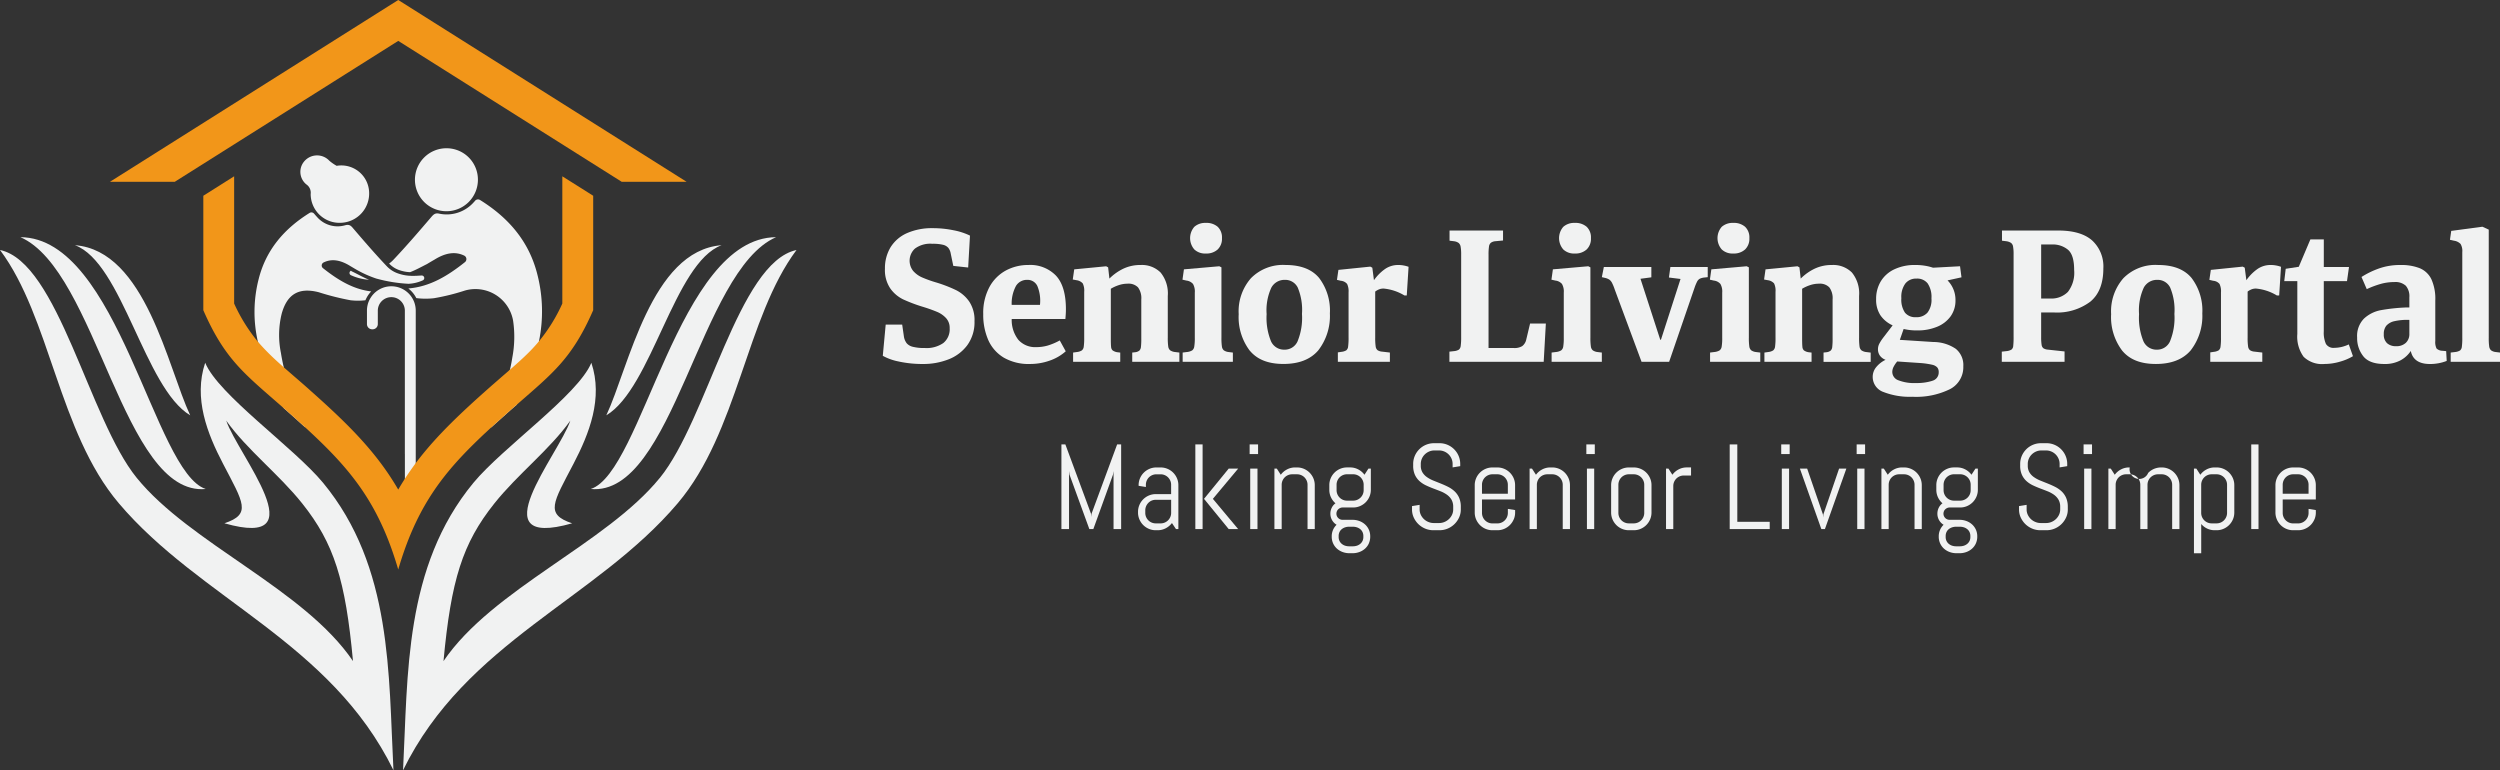 <svg id="Logo" xmlns="http://www.w3.org/2000/svg" width="464" height="142.958" viewBox="0 0 464 142.958">
  <rect x="0" y="0" width="464" height="142.958" fill="#333333" stroke="none"/>
  <g id="Group_9387" data-name="Group 9387">
    <g id="Group_9384" data-name="Group 9384" transform="translate(163.846 41.371)">
      <g id="Group_9382" data-name="Group 9382">
        <path id="Path_27427" data-name="Path 27427" d="M616.852,183.407a10.157,10.157,0,0,1-3.062-1.076l.539-5.787h3.062l.336,2.322a2.725,2.725,0,0,0,.521,1.161,2.212,2.212,0,0,0,1.145.638,8.616,8.616,0,0,0,2.2.219,5.452,5.452,0,0,0,3.433-.926,3.277,3.277,0,0,0,1.177-2.741,2.675,2.675,0,0,0-.657-1.869,4.731,4.731,0,0,0-1.615-1.145,27.453,27.453,0,0,0-2.675-.958,28.581,28.581,0,0,1-3.668-1.38,6.285,6.285,0,0,1-2.405-2.037,6.068,6.068,0,0,1-.993-3.652,7.48,7.48,0,0,1,1.06-4.02,6.828,6.828,0,0,1,3.062-2.608,11.45,11.45,0,0,1,4.762-.908,18.966,18.966,0,0,1,3.836.387,12.153,12.153,0,0,1,3.062.993l-.336,5.923-2.76-.3-.47-2.256a2.425,2.425,0,0,0-.454-1.094,1.908,1.908,0,0,0-.993-.571,8.034,8.034,0,0,0-1.986-.184,4.739,4.739,0,0,0-3.214.892,3.046,3.046,0,0,0-.336,4.14,4.766,4.766,0,0,0,1.666,1.212,22.8,22.8,0,0,0,2.691.958,25.716,25.716,0,0,1,3.633,1.412,6.566,6.566,0,0,1,2.405,2.087,6.152,6.152,0,0,1,.993,3.668,7.223,7.223,0,0,1-1.329,4.442,7.879,7.879,0,0,1-3.5,2.643,12.767,12.767,0,0,1-4.728.857,20.848,20.848,0,0,1-4.407-.438Z" transform="translate(-613.79 -157.663)" fill="#f1f2f2"/>
        <path id="Path_27428" data-name="Path 27428" d="M687.415,201.418a7.21,7.21,0,0,1-2.859-3.265,11.655,11.655,0,0,1-.926-4.794,10.122,10.122,0,0,1,1.161-5.048,7.594,7.594,0,0,1,3.062-3.062,8.731,8.731,0,0,1,4.156-1.009,6.633,6.633,0,0,1,5.131,1.986q1.834,1.986,1.834,6.225,0,.773-.1,1.818h-9.96a5.962,5.962,0,0,0,1.244,3.871,4.191,4.191,0,0,0,3.331,1.345,7.68,7.68,0,0,0,2.087-.286,11.3,11.3,0,0,0,2.256-.958l1.11,2.018a8.8,8.8,0,0,1-3.03,1.748,10.847,10.847,0,0,1-3.566.606,9.258,9.258,0,0,1-4.93-1.193Zm6.241-13.31a2.007,2.007,0,0,0-1.885-1.11,2.366,2.366,0,0,0-2.053,1.11,6.884,6.884,0,0,0-.809,3.534h5.251a7.133,7.133,0,0,0-.5-3.534Z" transform="translate(-664.987 -176.429)" fill="#f1f2f2"/>
        <path id="Path_27429" data-name="Path 27429" d="M745.952,200.5l.707-.1a2.121,2.121,0,0,0,.908-.3,1.063,1.063,0,0,0,.352-.707,11.645,11.645,0,0,0,.083-1.682v-8.481a3.05,3.05,0,0,0-.27-1.564,1.875,1.875,0,0,0-1.145-.59l-.707-.133.27-1.885,5.923-.571.371.2.235,2.087a9.368,9.368,0,0,1,2.573-1.834,7.308,7.308,0,0,1,3.214-.689,4.895,4.895,0,0,1,3.718,1.4A6.139,6.139,0,0,1,763.514,190v7.707a11.327,11.327,0,0,0,.083,1.65,1.14,1.14,0,0,0,.352.723,1.944,1.944,0,0,0,.908.32l.809.1v1.716h-8.75V200.5l.606-.067a1.517,1.517,0,0,0,.723-.3,1.112,1.112,0,0,0,.286-.673,12.29,12.29,0,0,0,.067-1.548v-7.269a3.361,3.361,0,0,0-.606-2.237,2.429,2.429,0,0,0-1.919-.689,5.18,5.18,0,0,0-1.7.286,7.28,7.28,0,0,0-1.431.657v9.22c0,.739.016,1.263.051,1.564a.98.98,0,0,0,.286.657,2.014,2.014,0,0,0,.841.336l.571.067v1.716h-8.75v-1.716Z" transform="translate(-710.62 -176.437)" fill="#f1f2f2"/>
        <path id="Path_27430" data-name="Path 27430" d="M822.2,179.042l.809-.1a2.339,2.339,0,0,0,.958-.3,1.083,1.083,0,0,0,.387-.707,9.733,9.733,0,0,0,.1-1.682v-8.345a2.8,2.8,0,0,0-.336-1.6,1.89,1.89,0,0,0-1.212-.622l-.739-.168.27-1.919,6.561-.571.4.2v13.024a10.867,10.867,0,0,0,.085,1.65,1.14,1.14,0,0,0,.352.723,1.891,1.891,0,0,0,.876.32l.809.1v1.716H822.2v-1.716Zm2.17-19.132a3.2,3.2,0,0,1,0-4.207,3.036,3.036,0,0,1,2.136-.723,3.145,3.145,0,0,1,2.2.723,2.712,2.712,0,0,1,.79,2.1,2.744,2.744,0,0,1-.79,2.1,3.063,3.063,0,0,1-2.2.758A2.886,2.886,0,0,1,824.372,159.91Z" transform="translate(-766.545 -154.98)" fill="#f1f2f2"/>
        <path id="Path_27431" data-name="Path 27431" d="M863.293,200.139a10.3,10.3,0,0,1-2.053-6.78,9.323,9.323,0,0,1,2.272-6.663,8.344,8.344,0,0,1,6.444-2.456c2.781,0,4.874.8,6.209,2.405a9.978,9.978,0,0,1,2,6.577A10.414,10.414,0,0,1,876,200.1q-2.17,2.507-6.444,2.507c-2.848,0-4.89-.825-6.26-2.475Zm8.868-1.716a11.467,11.467,0,0,0,.825-5.1,10.7,10.7,0,0,0-.79-4.9A2.582,2.582,0,0,0,869.79,187a2.763,2.763,0,0,0-2.49,1.447,10.044,10.044,0,0,0-.876,4.914,11.489,11.489,0,0,0,.825,5.064,2.652,2.652,0,0,0,2.472,1.532A2.608,2.608,0,0,0,872.161,198.423Z" transform="translate(-795.185 -176.429)" fill="#f1f2f2"/>
        <path id="Path_27432" data-name="Path 27432" d="M929.731,200.467l.673-.1a2.158,2.158,0,0,0,.892-.286,1.025,1.025,0,0,0,.336-.689,11.643,11.643,0,0,0,.083-1.682V189.33a3.16,3.16,0,0,0-.27-1.564,1.719,1.719,0,0,0-1.177-.59l-.707-.168.27-1.85,5.923-.606.371.2.3,2.322a8.535,8.535,0,0,1,2.069-2.087,4.253,4.253,0,0,1,2.44-.739,5.679,5.679,0,0,1,1.919.336l-.336,5.317h-.438a9.032,9.032,0,0,0-3.871-1.279,2.24,2.24,0,0,0-.79.133,3.193,3.193,0,0,0-.723.4l-.035.035v8.513a10.866,10.866,0,0,0,.085,1.65,1.069,1.069,0,0,0,.352.707,1.775,1.775,0,0,0,.841.27l1.447.168v1.716h-9.658v-1.748Z" transform="translate(-845.268 -176.437)" fill="#f1f2f2"/>
        <path id="Path_27433" data-name="Path 27433" d="M1007.72,182.759l.908-.1a2.015,2.015,0,0,0,.876-.286,1.05,1.05,0,0,0,.32-.673,11.527,11.527,0,0,0,.085-1.7V164.757a7.829,7.829,0,0,0-.1-1.482,1.145,1.145,0,0,0-.371-.689,1.878,1.878,0,0,0-.876-.32l-.809-.1V160.28h9.928v1.85l-1.412.133a1.657,1.657,0,0,0-.841.286,1.11,1.11,0,0,0-.352.707,9.937,9.937,0,0,0-.085,1.532v17.3h4.711a2.75,2.75,0,0,0,1.532-.352,2.065,2.065,0,0,0,.758-1.228l.707-2.96h2.929l-.4,7.1h-17.5v-1.885Z" transform="translate(-902.564 -158.865)" fill="#f1f2f2"/>
        <path id="Path_27434" data-name="Path 27434" d="M1078.732,179.042l.809-.1a2.338,2.338,0,0,0,.958-.3,1.082,1.082,0,0,0,.387-.707,9.728,9.728,0,0,0,.1-1.682v-8.345a2.8,2.8,0,0,0-.336-1.6,1.89,1.89,0,0,0-1.212-.622l-.74-.168.27-1.919,6.561-.571.4.2v13.024a10.887,10.887,0,0,0,.085,1.65,1.141,1.141,0,0,0,.353.723,1.89,1.89,0,0,0,.875.32l.809.1v1.716h-9.322v-1.716Zm2.17-19.132a3.195,3.195,0,0,1,0-4.207,3.035,3.035,0,0,1,2.136-.723,3.145,3.145,0,0,1,2.2.723,2.712,2.712,0,0,1,.79,2.1,2.743,2.743,0,0,1-.79,2.1,3.063,3.063,0,0,1-2.2.758A2.886,2.886,0,0,1,1080.9,159.91Z" transform="translate(-954.596 -154.98)" fill="#f1f2f2"/>
        <path id="Path_27435" data-name="Path 27435" d="M1115.6,188.54a1.705,1.705,0,0,0-.488-.571,2.583,2.583,0,0,0-.809-.32l-.571-.133.371-1.885h8.817v1.917l-2.018.27,3.668,11.308h.133l3.633-11.273-2.154-.27.27-1.951h6.932v1.885l-.606.067a2.527,2.527,0,0,0-.857.219,1.273,1.273,0,0,0-.488.5,8.725,8.725,0,0,0-.5,1.193l-4.711,13.729H1121.1l-4.981-13.427a8.748,8.748,0,0,0-.521-1.263Z" transform="translate(-980.275 -177.448)" fill="#f1f2f2"/>
        <path id="Path_27436" data-name="Path 27436" d="M1188.9,179.042l.809-.1a2.34,2.34,0,0,0,.958-.3,1.084,1.084,0,0,0,.387-.707,9.728,9.728,0,0,0,.1-1.682v-8.345a2.8,2.8,0,0,0-.336-1.6,1.89,1.89,0,0,0-1.212-.622l-.739-.168.27-1.919,6.561-.571.4.2v13.024a10.867,10.867,0,0,0,.085,1.65,1.14,1.14,0,0,0,.352.723,1.893,1.893,0,0,0,.876.32l.809.1v1.716H1188.9v-1.716Zm2.17-19.132a3.195,3.195,0,0,1,0-4.207,3.035,3.035,0,0,1,2.135-.723,3.145,3.145,0,0,1,2.2.723,2.712,2.712,0,0,1,.79,2.1,2.743,2.743,0,0,1-.79,2.1,3.063,3.063,0,0,1-2.2.758A2.886,2.886,0,0,1,1191.072,159.91Z" transform="translate(-1035.357 -154.98)" fill="#f1f2f2"/>
        <path id="Path_27437" data-name="Path 27437" d="M1226.612,200.5l.707-.1a2.121,2.121,0,0,0,.908-.3,1.063,1.063,0,0,0,.352-.707,11.654,11.654,0,0,0,.083-1.682v-8.481a3.052,3.052,0,0,0-.27-1.564,1.875,1.875,0,0,0-1.145-.59l-.708-.133.27-1.885,5.923-.571.371.2.235,2.087a9.367,9.367,0,0,1,2.573-1.834,7.307,7.307,0,0,1,3.214-.689,4.895,4.895,0,0,1,3.719,1.4,6.139,6.139,0,0,1,1.329,4.356v7.707a11.3,11.3,0,0,0,.083,1.65,1.139,1.139,0,0,0,.352.723,1.945,1.945,0,0,0,.908.32l.809.1v1.716h-8.75V200.5l.606-.067a1.517,1.517,0,0,0,.723-.3,1.112,1.112,0,0,0,.286-.673,12.3,12.3,0,0,0,.067-1.548v-7.269a3.361,3.361,0,0,0-.606-2.237,2.429,2.429,0,0,0-1.919-.689,5.18,5.18,0,0,0-1.7.286,7.282,7.282,0,0,0-1.431.657v9.22c0,.739.016,1.263.051,1.564a.978.978,0,0,0,.286.657,2.013,2.013,0,0,0,.841.336l.571.067v1.716h-8.75v-1.716Z" transform="translate(-1062.972 -176.437)" fill="#f1f2f2"/>
        <path id="Path_27438" data-name="Path 27438" d="M1304.046,207.811a2.968,2.968,0,0,1-1.986-2.843,2.818,2.818,0,0,1,.606-1.716,5.056,5.056,0,0,1,1.783-1.412,2.255,2.255,0,0,1-1.076-.809,2.018,2.018,0,0,1-.336-1.145,2.223,2.223,0,0,1,.235-1.009,8.014,8.014,0,0,1,.739-1.145l.1-.133,1.65-2.154a5.455,5.455,0,0,1-2.256-1.85,5.234,5.234,0,0,1-.809-3.027,6.257,6.257,0,0,1,.857-3.281,5.8,5.8,0,0,1,2.506-2.237,8.773,8.773,0,0,1,3.9-.809,10.652,10.652,0,0,1,1.885.152,9.36,9.36,0,0,1,1.412.352l5.013-.27.27,2.053-2.592.571a5.064,5.064,0,0,1,1.076,1.615,5.151,5.151,0,0,1,.4,2.053,5.012,5.012,0,0,1-.908,3.011,5.748,5.748,0,0,1-2.523,1.935,9.365,9.365,0,0,1-3.633.673,10.788,10.788,0,0,1-2.557-.27l-.707,2.018,6.225.4a7.427,7.427,0,0,1,4.156,1.263,3.872,3.872,0,0,1,1.4,3.249,4.584,4.584,0,0,1-2.475,4.239,14.215,14.215,0,0,1-6.983,1.412,13.362,13.362,0,0,1-5.384-.892Zm9.036-2.069a1.587,1.587,0,0,0,1.228-1.615,1.3,1.3,0,0,0-.286-.892,1.864,1.864,0,0,0-.958-.488,15.02,15.02,0,0,0-2.018-.3l-4.442-.3a5.371,5.371,0,0,0-.641.942,2.135,2.135,0,0,0-.27,1.009,1.656,1.656,0,0,0,1.11,1.532,8.078,8.078,0,0,0,3.3.521,9.606,9.606,0,0,0,2.979-.4Zm-.876-12.634a3.891,3.891,0,0,0,.758-2.675,4.488,4.488,0,0,0-.707-2.776,2.46,2.46,0,0,0-2.053-.892,2.545,2.545,0,0,0-2.069.892,4.169,4.169,0,0,0-.758,2.741,4.3,4.3,0,0,0,.673,2.691,2.469,2.469,0,0,0,2.053.841,2.678,2.678,0,0,0,2.1-.825Z" transform="translate(-1118.332 -176.429)" fill="#f1f2f2"/>
        <path id="Path_27439" data-name="Path 27439" d="M1391.813,182.759l.908-.1a2.161,2.161,0,0,0,.892-.286.957.957,0,0,0,.32-.673A14.343,14.343,0,0,0,1394,180V164.687a7.58,7.58,0,0,0-.1-1.447,1.049,1.049,0,0,0-.387-.673,2.172,2.172,0,0,0-.857-.3l-.809-.1V160.28h10.432q4.2,0,6.292,1.834a6.556,6.556,0,0,1,2.088,5.2q0,4.172-2.424,6.174a10.273,10.273,0,0,1-6.73,2h-2.389v4.575a8.737,8.737,0,0,0,.083,1.412.99.99,0,0,0,.336.657,1.8,1.8,0,0,0,.825.254l3.1.336v1.919H1391.81v-1.885Zm12.266-11.089a5.8,5.8,0,0,0,1.161-4.055c0-1.885-.376-3.091-1.126-3.753a4.4,4.4,0,0,0-3.011-.993h-1.986V172.9h1.682A4.3,4.3,0,0,0,1404.079,171.67Z" transform="translate(-1184.124 -158.865)" fill="#f1f2f2"/>
        <path id="Path_27440" data-name="Path 27440" d="M1469.883,200.139a10.3,10.3,0,0,1-2.053-6.78,9.322,9.322,0,0,1,2.272-6.663,8.344,8.344,0,0,1,6.444-2.456c2.782,0,4.874.8,6.209,2.405a9.977,9.977,0,0,1,2,6.577,10.414,10.414,0,0,1-2.17,6.882q-2.17,2.507-6.444,2.507c-2.848,0-4.89-.825-6.26-2.475Zm8.868-1.716a11.468,11.468,0,0,0,.825-5.1,10.694,10.694,0,0,0-.79-4.9A2.582,2.582,0,0,0,1476.38,187a2.763,2.763,0,0,0-2.491,1.447,10.047,10.047,0,0,0-.875,4.914,11.487,11.487,0,0,0,.825,5.064,2.652,2.652,0,0,0,2.472,1.532A2.608,2.608,0,0,0,1478.751,198.423Z" transform="translate(-1239.851 -176.429)" fill="#f1f2f2"/>
        <path id="Path_27441" data-name="Path 27441" d="M1536.311,200.467l.673-.1a2.16,2.16,0,0,0,.892-.286,1.025,1.025,0,0,0,.336-.689,11.654,11.654,0,0,0,.083-1.682V189.33a3.16,3.16,0,0,0-.27-1.564,1.718,1.718,0,0,0-1.177-.59l-.707-.168.27-1.85,5.923-.606.371.2.3,2.322a8.535,8.535,0,0,1,2.069-2.087,4.253,4.253,0,0,1,2.44-.739,5.679,5.679,0,0,1,1.919.336l-.336,5.317h-.438a9.03,9.03,0,0,0-3.871-1.279,2.24,2.24,0,0,0-.79.133,3.191,3.191,0,0,0-.723.4l-.035.035v8.513a10.87,10.87,0,0,0,.085,1.65,1.068,1.068,0,0,0,.352.707,1.776,1.776,0,0,0,.841.27l1.447.168v1.716h-9.658v-1.748Z" transform="translate(-1289.927 -176.437)" fill="#f1f2f2"/>
        <path id="Path_27442" data-name="Path 27442" d="M1591.795,188.232a6.342,6.342,0,0,1-1.161-4.207V174.2h-2.424l.27-2.288,2.424-.371,2.154-5.08h2.491v5.115h4.677l-.371,2.624h-4.309v9.287a5.143,5.143,0,0,0,.4,2.373,1.645,1.645,0,0,0,1.58.723,6.347,6.347,0,0,0,2.659-.638l.774,2.186a9.654,9.654,0,0,1-2.373,1.009,10.15,10.15,0,0,1-2.91.438,4.9,4.9,0,0,1-3.886-1.345Z" transform="translate(-1328.097 -163.396)" fill="#f1f2f2"/>
        <path id="Path_27443" data-name="Path 27443" d="M1640.025,201.19a5.4,5.4,0,0,1-1.145-3.484,4.582,4.582,0,0,1,1.279-3.516,6.293,6.293,0,0,1,3.163-1.564,34.158,34.158,0,0,1,4.813-.5h.438v-1.885a3,3,0,0,0-.657-2.136,2.846,2.846,0,0,0-2.135-.689,9.375,9.375,0,0,0-2.44.32,17.532,17.532,0,0,0-2.675.993l-.977-2.256a15.874,15.874,0,0,1,3.113-1.532,11.551,11.551,0,0,1,4.089-.689,9.275,9.275,0,0,1,3.6.59,4.191,4.191,0,0,1,2.154,2.018,8.8,8.8,0,0,1,.74,3.988v7.5a2.674,2.674,0,0,0,.235,1.4,1.623,1.623,0,0,0,1.111.422l.673.067.1,1.818a8.507,8.507,0,0,1-3.1.571q-3.063,0-3.566-2.424a5.309,5.309,0,0,1-1.919,1.748,6.105,6.105,0,0,1-3,.673Q1641.169,202.621,1640.025,201.19Zm7.891-2.491a2.23,2.23,0,0,0,.657-1.7v-2.557a10.648,10.648,0,0,0-2.776.235,2.794,2.794,0,0,0-1.5.841,2.41,2.41,0,0,0-.47,1.58,2.155,2.155,0,0,0,.606,1.666,2.39,2.39,0,0,0,1.682.555,2.506,2.506,0,0,0,1.8-.622Z" transform="translate(-1365.241 -176.437)" fill="#f1f2f2"/>
        <path id="Path_27444" data-name="Path 27444" d="M1703.556,180.992l.841-.1a2.16,2.16,0,0,0,.892-.286,1.024,1.024,0,0,0,.336-.689,12,12,0,0,0,.083-1.716V162.351a2.556,2.556,0,0,0-.32-1.514,2.133,2.133,0,0,0-1.228-.606l-.74-.168.235-1.65,5.787-.774,1.177.539V178.2a10.85,10.85,0,0,0,.085,1.666,1.169,1.169,0,0,0,.337.707,1.76,1.76,0,0,0,.857.32l.809.1v1.716h-9.153V181Z" transform="translate(-1412.553 -156.93)" fill="#f1f2f2"/>
      </g>
      <g id="Group_9383" data-name="Group 9383" transform="translate(33.154 40.893)">
        <path id="Path_27445" data-name="Path 27445" d="M747.664,324.707V313.938l-.1.667-3.649,10.1h-.745l-3.681-10.1-.088-.667v10.768H737.99V309h.734l4.765,12.883.043.579.043-.579L748.329,309h.745v15.707h-1.412Z" transform="translate(-737.99 -308.778)" fill="#f1f2f2"/>
        <path id="Path_27446" data-name="Path 27446" d="M798.3,336.436l-.745-1.118a3.465,3.465,0,0,1-1.151.969,3.192,3.192,0,0,1-1.511.366h-.339a3.231,3.231,0,0,1-1.281-.256,3.273,3.273,0,0,1-1.052-.707,3.363,3.363,0,0,1-.707-1.052,3.231,3.231,0,0,1-.256-1.281v-.109a3.231,3.231,0,0,1,.256-1.281,3.275,3.275,0,0,1,.707-1.052,3.332,3.332,0,0,1,1.052-.707,3.231,3.231,0,0,1,1.281-.256h2.848v-1.73a1.871,1.871,0,0,0-.155-.761,1.99,1.99,0,0,0-.416-.619,1.946,1.946,0,0,0-.619-.416,1.917,1.917,0,0,0-.761-.152h-.787a1.917,1.917,0,0,0-.761.152,1.942,1.942,0,0,0-1.036,1.036,1.917,1.917,0,0,0-.152.761v.406l-1.348-.219V328.3a3.23,3.23,0,0,1,.256-1.281,3.273,3.273,0,0,1,.707-1.052,3.331,3.331,0,0,1,1.052-.707,3.194,3.194,0,0,1,1.281-.256h.787a3.23,3.23,0,0,1,1.281.256,3.316,3.316,0,0,1,1.052.707,3.364,3.364,0,0,1,.707,1.052,3.239,3.239,0,0,1,.256,1.281v8.139H798.3Zm-.9-5.432h-2.848a1.917,1.917,0,0,0-1.38.574,2,2,0,0,0-.416.625,1.917,1.917,0,0,0-.152.761v.47a1.917,1.917,0,0,0,.152.761,1.941,1.941,0,0,0,1.036,1.036,1.917,1.917,0,0,0,.761.152h.9a1.918,1.918,0,0,0,.761-.152,1.941,1.941,0,0,0,1.036-1.036,1.917,1.917,0,0,0,.155-.761V331Z" transform="translate(-777.04 -320.507)" fill="#f1f2f2"/>
        <path id="Path_27447" data-name="Path 27447" d="M831.1,324.707V309h1.348v15.707Zm6.188,0L832.71,319.1l4.578-5.608h1.754l-4.687,5.608,4.688,5.608Z" transform="translate(-806.245 -308.778)" fill="#f1f2f2"/>
        <path id="Path_27448" data-name="Path 27448" d="M868.85,310.786v-1.8h1.567v1.8Zm.109,13.91V313.48h1.348V324.7Z" transform="translate(-833.918 -308.771)" fill="#f1f2f2"/>
        <path id="Path_27449" data-name="Path 27449" d="M892.228,336.436v-8.216a1.873,1.873,0,0,0-.155-.761,1.991,1.991,0,0,0-.416-.619,1.947,1.947,0,0,0-.619-.416,1.916,1.916,0,0,0-.761-.152h-.9a1.915,1.915,0,0,0-.761.152,1.941,1.941,0,0,0-1.036,1.036,1.916,1.916,0,0,0-.152.761v8.216H886.08V325.219h.448l.734,1.14a3.342,3.342,0,0,1,1.156-.99,3.191,3.191,0,0,1,1.516-.368h.339a3.23,3.23,0,0,1,1.281.256,3.317,3.317,0,0,1,1.052.707,3.363,3.363,0,0,1,.707,1.052,3.239,3.239,0,0,1,.256,1.281v8.139h-1.348Z" transform="translate(-846.549 -320.507)" fill="#f1f2f2"/>
        <path id="Path_27450" data-name="Path 27450" d="M931.586,339.1a2.908,2.908,0,0,1-.707.974,3.229,3.229,0,0,1-1.052.63,3.645,3.645,0,0,1-1.281.224h-.558a3.634,3.634,0,0,1-1.281-.224,3.259,3.259,0,0,1-1.052-.63,2.946,2.946,0,0,1-.707-.974,3.005,3.005,0,0,1-.256-1.249v-.045a2.955,2.955,0,0,1,.9-2.157,2.381,2.381,0,0,1-1.151-2.058,2.436,2.436,0,0,1,.251-1.1,2.225,2.225,0,0,1,.691-.828,3.412,3.412,0,0,1-.833-1.105,3.235,3.235,0,0,1-.307-1.412v-.844a3.23,3.23,0,0,1,.256-1.281,3.275,3.275,0,0,1,.707-1.052,3.333,3.333,0,0,1,1.052-.707,3.23,3.23,0,0,1,1.281-.256h.558a3.183,3.183,0,0,1,1.516.368,3.369,3.369,0,0,1,1.156.99l.734-1.14h.448v3.921a3.23,3.23,0,0,1-.256,1.281,3.317,3.317,0,0,1-.707,1.052,3.362,3.362,0,0,1-1.052.707,3.24,3.24,0,0,1-1.281.256H926.7a1.075,1.075,0,0,0-.438.093,1.288,1.288,0,0,0-.368.246,1.038,1.038,0,0,0-.246.368,1.15,1.15,0,0,0-.088.443,1.114,1.114,0,0,0,.088.438,1.146,1.146,0,0,0,.246.366,1.1,1.1,0,0,0,.368.246,1.165,1.165,0,0,0,.438.088h1.839a3.634,3.634,0,0,1,1.281.224,3.258,3.258,0,0,1,1.052.63,2.946,2.946,0,0,1,.707.974,3,3,0,0,1,.256,1.249v.045a3.013,3.013,0,0,1-.256,1.249Zm-.969-10.878a1.917,1.917,0,0,0-.574-1.38,2,2,0,0,0-.625-.416,1.917,1.917,0,0,0-.761-.152h-1.118a1.917,1.917,0,0,0-.761.152,1.942,1.942,0,0,0-1.036,1.036,1.918,1.918,0,0,0-.152.761v1a1.918,1.918,0,0,0,.152.761,1.942,1.942,0,0,0,1.036,1.036,1.917,1.917,0,0,0,.761.152h1.118a1.917,1.917,0,0,0,.761-.152,2,2,0,0,0,.625-.416,1.917,1.917,0,0,0,.574-1.38Zm-.056,9.519a1.7,1.7,0,0,0-.152-.729,1.552,1.552,0,0,0-.416-.542,1.9,1.9,0,0,0-.619-.339,2.367,2.367,0,0,0-.761-.12h-.689a2.367,2.367,0,0,0-.761.12,1.953,1.953,0,0,0-.619.339,1.553,1.553,0,0,0-.417.542,1.7,1.7,0,0,0-.152.729v.176a1.663,1.663,0,0,0,.152.723,1.63,1.63,0,0,0,.417.542,1.865,1.865,0,0,0,.619.344,2.366,2.366,0,0,0,.761.12h.689a2.366,2.366,0,0,0,.761-.12,1.866,1.866,0,0,0,.619-.344,1.628,1.628,0,0,0,.416-.542,1.656,1.656,0,0,0,.152-.723Z" transform="translate(-874.522 -320.515)" fill="#f1f2f2"/>
        <path id="Path_27451" data-name="Path 27451" d="M990.807,320.46a3.525,3.525,0,0,1-.323,1.5,4.124,4.124,0,0,1-.865,1.228,4.033,4.033,0,0,1-1.26.828,3.892,3.892,0,0,1-1.516.3h-1.129a3.881,3.881,0,0,1-1.516-.3,4.025,4.025,0,0,1-2.125-2.055,3.524,3.524,0,0,1-.323-1.5v-.625l1.412-.23v.854a2.286,2.286,0,0,0,.214.98,2.66,2.66,0,0,0,1.412,1.343,2.605,2.605,0,0,0,1,.2h.985a2.559,2.559,0,0,0,1-.2,2.688,2.688,0,0,0,.833-.542,2.635,2.635,0,0,0,.574-.8,2.284,2.284,0,0,0,.214-.98v-.47a2.625,2.625,0,0,0-.318-1.348,3.025,3.025,0,0,0-.844-.916,5.592,5.592,0,0,0-1.188-.641c-.443-.176-.9-.35-1.364-.526s-.921-.368-1.364-.579a4.935,4.935,0,0,1-1.188-.793,3.569,3.569,0,0,1-.844-1.167,4.058,4.058,0,0,1-.318-1.7v-.3a3.766,3.766,0,0,1,.3-1.5,3.922,3.922,0,0,1,.828-1.228,3.865,3.865,0,0,1,2.739-1.129h1.009a3.764,3.764,0,0,1,1.5.3,3.872,3.872,0,0,1,2.055,2.055,3.775,3.775,0,0,1,.3,1.5v.406l-1.412.23v-.635a2.443,2.443,0,0,0-.2-.98,2.521,2.521,0,0,0-1.332-1.329,2.451,2.451,0,0,0-.98-.2H985.9a2.442,2.442,0,0,0-.98.2,2.6,2.6,0,0,0-.8.537,2.508,2.508,0,0,0-.542.793,2.452,2.452,0,0,0-.2.98v.3a2.386,2.386,0,0,0,.318,1.271,2.94,2.94,0,0,0,.844.881,5.962,5.962,0,0,0,1.188.635c.44.179.9.36,1.364.547s.921.39,1.364.614a5.094,5.094,0,0,1,1.188.822,3.663,3.663,0,0,1,.844,1.188,4.146,4.146,0,0,1,.318,1.708Z" transform="translate(-916.68 -308.17)" fill="#f1f2f2"/>
        <path id="Path_27452" data-name="Path 27452" d="M1032.587,334.639a3.3,3.3,0,0,1-1.759,1.759,3.2,3.2,0,0,1-1.281.256h-.9a3.23,3.23,0,0,1-1.281-.256,3.272,3.272,0,0,1-1.052-.707,3.358,3.358,0,0,1-.707-1.052,3.227,3.227,0,0,1-.256-1.281V328.3a3.227,3.227,0,0,1,.256-1.281,3.271,3.271,0,0,1,.707-1.052,3.329,3.329,0,0,1,1.052-.707,3.23,3.23,0,0,1,1.281-.256h.9a3.23,3.23,0,0,1,1.281.256,3.317,3.317,0,0,1,1.052.707,3.36,3.36,0,0,1,.707,1.052,3.239,3.239,0,0,1,.256,1.281v2.64H1026.7v2.5a1.919,1.919,0,0,0,.152.761,1.943,1.943,0,0,0,1.036,1.036,1.917,1.917,0,0,0,.761.152h.9a1.917,1.917,0,0,0,.761-.152,1.941,1.941,0,0,0,1.036-1.036,1.921,1.921,0,0,0,.155-.761v-.745l1.348.219v.448a3.232,3.232,0,0,1-.256,1.281Zm-1.089-6.42a1.873,1.873,0,0,0-.155-.761,1.991,1.991,0,0,0-.416-.619,1.948,1.948,0,0,0-.619-.416,1.916,1.916,0,0,0-.761-.152h-.9a1.916,1.916,0,0,0-.761.152,1.942,1.942,0,0,0-1.036,1.036,1.919,1.919,0,0,0-.152.761v1.666h4.8v-1.666Z" transform="translate(-948.642 -320.507)" fill="#f1f2f2"/>
        <path id="Path_27453" data-name="Path 27453" d="M1069.658,336.436v-8.216a1.873,1.873,0,0,0-.155-.761,1.99,1.99,0,0,0-.417-.619,1.947,1.947,0,0,0-.619-.416,1.916,1.916,0,0,0-.761-.152h-.9a1.916,1.916,0,0,0-.761.152,1.942,1.942,0,0,0-1.036,1.036,1.917,1.917,0,0,0-.152.761v8.216h-1.348V325.219h.448l.734,1.14a3.34,3.34,0,0,1,1.156-.99,3.191,3.191,0,0,1,1.516-.368h.339a3.23,3.23,0,0,1,1.281.256,3.316,3.316,0,0,1,1.052.707,3.364,3.364,0,0,1,.707,1.052A3.241,3.241,0,0,1,1071,328.3v8.139h-1.348Z" transform="translate(-976.615 -320.507)" fill="#f1f2f2"/>
        <path id="Path_27454" data-name="Path 27454" d="M1102.96,310.786v-1.8h1.567v1.8Zm.109,13.91V313.48h1.348V324.7Z" transform="translate(-1005.534 -308.771)" fill="#f1f2f2"/>
        <path id="Path_27455" data-name="Path 27455" d="M1127.427,334.639a3.3,3.3,0,0,1-1.759,1.759,3.2,3.2,0,0,1-1.281.256h-.9a3.23,3.23,0,0,1-1.281-.256,3.275,3.275,0,0,1-1.052-.707,3.362,3.362,0,0,1-.707-1.052,3.23,3.23,0,0,1-.256-1.281V328.3a3.23,3.23,0,0,1,.256-1.281,3.275,3.275,0,0,1,.707-1.052,3.334,3.334,0,0,1,1.052-.707,3.229,3.229,0,0,1,1.281-.256h.9a3.231,3.231,0,0,1,1.281.256,3.317,3.317,0,0,1,1.052.707,3.362,3.362,0,0,1,.708,1.052,3.239,3.239,0,0,1,.256,1.281v5.061A3.23,3.23,0,0,1,1127.427,334.639Zm-1.089-6.42a1.873,1.873,0,0,0-.155-.761,1.987,1.987,0,0,0-.417-.619,1.944,1.944,0,0,0-.619-.416,1.915,1.915,0,0,0-.761-.152h-.9a1.916,1.916,0,0,0-.761.152,1.942,1.942,0,0,0-1.036,1.036,1.919,1.919,0,0,0-.152.761v5.213a1.919,1.919,0,0,0,.152.761,1.941,1.941,0,0,0,1.036,1.036,1.917,1.917,0,0,0,.761.152h.9a1.916,1.916,0,0,0,.761-.152,1.942,1.942,0,0,0,1.036-1.036,1.917,1.917,0,0,0,.155-.761Z" transform="translate(-1018.165 -320.507)" fill="#f1f2f2"/>
        <path id="Path_27456" data-name="Path 27456" d="M1161.657,326.493a1.918,1.918,0,0,0-.761.152,1.942,1.942,0,0,0-1.036,1.036,1.919,1.919,0,0,0-.152.761v7.984h-1.348V325.209h.448l.734,1.14a3.341,3.341,0,0,1,1.156-.99,3.191,3.191,0,0,1,1.516-.368h.79v1.5h-1.348Z" transform="translate(-1046.146 -320.5)" fill="#f1f2f2"/>
        <path id="Path_27457" data-name="Path 27457" d="M1202.63,324.707V309h1.412v14.361h6.014v1.348h-7.426Z" transform="translate(-1078.598 -308.778)" fill="#f1f2f2"/>
        <path id="Path_27458" data-name="Path 27458" d="M1238.46,310.786v-1.8h1.567v1.8Zm.109,13.91V313.48h1.348V324.7Z" transform="translate(-1104.864 -308.771)" fill="#f1f2f2"/>
        <path id="Path_27459" data-name="Path 27459" d="M1256.1,337.037h-.667l-3.977-11.217h1.348l2.926,8.5.043.579.042-.579,2.915-8.5h1.348l-3.978,11.217Z" transform="translate(-1114.394 -321.109)" fill="#f1f2f2"/>
        <path id="Path_27460" data-name="Path 27460" d="M1290.9,310.786v-1.8h1.567v1.8Zm.109,13.91V313.48h1.348V324.7Z" transform="translate(-1143.306 -308.771)" fill="#f1f2f2"/>
        <path id="Path_27461" data-name="Path 27461" d="M1314.268,336.436v-8.216a1.873,1.873,0,0,0-.155-.761,1.991,1.991,0,0,0-.416-.619,1.949,1.949,0,0,0-.619-.416,1.916,1.916,0,0,0-.761-.152h-.9a1.916,1.916,0,0,0-.761.152,1.942,1.942,0,0,0-1.036,1.036,1.919,1.919,0,0,0-.152.761v8.216h-1.348V325.219h.448l.734,1.14a3.34,3.34,0,0,1,1.156-.99,3.19,3.19,0,0,1,1.516-.368h.339a3.231,3.231,0,0,1,1.281.256,3.315,3.315,0,0,1,1.052.707,3.362,3.362,0,0,1,.708,1.052,3.241,3.241,0,0,1,.256,1.281v8.139h-1.348Z" transform="translate(-1155.929 -320.507)" fill="#f1f2f2"/>
        <path id="Path_27462" data-name="Path 27462" d="M1353.636,339.1a2.9,2.9,0,0,1-.707.974,3.228,3.228,0,0,1-1.052.63,3.645,3.645,0,0,1-1.281.224h-.558a3.634,3.634,0,0,1-1.281-.224,3.258,3.258,0,0,1-1.052-.63,2.945,2.945,0,0,1-.708-.974,3.006,3.006,0,0,1-.256-1.249v-.045a2.954,2.954,0,0,1,.9-2.157,2.382,2.382,0,0,1-1.151-2.058,2.438,2.438,0,0,1,.251-1.1,2.226,2.226,0,0,1,.691-.828,3.412,3.412,0,0,1-.833-1.105,3.237,3.237,0,0,1-.307-1.412v-.844a3.229,3.229,0,0,1,.256-1.281,3.273,3.273,0,0,1,.707-1.052,3.332,3.332,0,0,1,1.052-.707,3.23,3.23,0,0,1,1.281-.256h.558a3.184,3.184,0,0,1,1.516.368,3.368,3.368,0,0,1,1.156.99l.734-1.14H1354v3.921a3.231,3.231,0,0,1-.256,1.281,3.314,3.314,0,0,1-.707,1.052,3.362,3.362,0,0,1-1.052.707,3.239,3.239,0,0,1-1.281.256h-1.949a1.074,1.074,0,0,0-.438.093,1.289,1.289,0,0,0-.368.246,1.037,1.037,0,0,0-.245.368,1.149,1.149,0,0,0-.088.443,1.113,1.113,0,0,0,.088.438,1.143,1.143,0,0,0,.245.366,1.1,1.1,0,0,0,.368.246,1.165,1.165,0,0,0,.438.088h1.839a3.635,3.635,0,0,1,1.281.224,3.257,3.257,0,0,1,1.052.63,2.946,2.946,0,0,1,.707.974,3.006,3.006,0,0,1,.256,1.249v.045a3.015,3.015,0,0,1-.256,1.249Zm-.969-10.878a1.916,1.916,0,0,0-.574-1.38,2,2,0,0,0-.625-.416,1.917,1.917,0,0,0-.761-.152h-1.119a1.916,1.916,0,0,0-.761.152,1.942,1.942,0,0,0-1.036,1.036,1.917,1.917,0,0,0-.152.761v1a1.917,1.917,0,0,0,.152.761,1.941,1.941,0,0,0,1.036,1.036,1.916,1.916,0,0,0,.761.152h1.119a1.918,1.918,0,0,0,.761-.152,2,2,0,0,0,.625-.416,1.916,1.916,0,0,0,.574-1.38Zm-.056,9.519a1.7,1.7,0,0,0-.152-.729,1.551,1.551,0,0,0-.417-.542,1.9,1.9,0,0,0-.619-.339,2.367,2.367,0,0,0-.761-.12h-.689a2.369,2.369,0,0,0-.761.12,1.956,1.956,0,0,0-.619.339,1.551,1.551,0,0,0-.416.542,1.7,1.7,0,0,0-.152.729v.176a1.663,1.663,0,0,0,.152.723,1.627,1.627,0,0,0,.416.542,1.867,1.867,0,0,0,.619.344,2.368,2.368,0,0,0,.761.12h.689a2.367,2.367,0,0,0,.761-.12,1.866,1.866,0,0,0,.619-.344,1.627,1.627,0,0,0,.417-.542,1.655,1.655,0,0,0,.152-.723Z" transform="translate(-1183.91 -320.515)" fill="#f1f2f2"/>
        <path id="Path_27463" data-name="Path 27463" d="M1412.847,320.46a3.525,3.525,0,0,1-.323,1.5,4.121,4.121,0,0,1-.865,1.228,4.036,4.036,0,0,1-1.26.828,3.891,3.891,0,0,1-1.516.3h-1.129a3.883,3.883,0,0,1-1.516-.3,4.025,4.025,0,0,1-2.125-2.055,3.525,3.525,0,0,1-.323-1.5v-.625l1.412-.23v.854a2.286,2.286,0,0,0,.214.98,2.66,2.66,0,0,0,1.412,1.343,2.6,2.6,0,0,0,1,.2h.985a2.559,2.559,0,0,0,1-.2,2.687,2.687,0,0,0,.833-.542,2.639,2.639,0,0,0,.574-.8,2.283,2.283,0,0,0,.214-.98v-.47a2.625,2.625,0,0,0-.318-1.348,3.023,3.023,0,0,0-.844-.916,5.6,5.6,0,0,0-1.188-.641c-.443-.176-.9-.35-1.364-.526s-.921-.368-1.364-.579a4.938,4.938,0,0,1-1.188-.793,3.571,3.571,0,0,1-.844-1.167,4.059,4.059,0,0,1-.318-1.7v-.3a3.768,3.768,0,0,1,.3-1.5,3.92,3.92,0,0,1,.828-1.228,3.865,3.865,0,0,1,2.739-1.129h1.009a3.764,3.764,0,0,1,1.5.3,3.871,3.871,0,0,1,2.055,2.055,3.773,3.773,0,0,1,.3,1.5v.406l-1.412.23v-.635a2.446,2.446,0,0,0-.2-.98,2.523,2.523,0,0,0-1.332-1.329,2.452,2.452,0,0,0-.98-.2h-.876a2.443,2.443,0,0,0-.98.2,2.606,2.606,0,0,0-.8.537,2.512,2.512,0,0,0-.542.793,2.453,2.453,0,0,0-.2.98v.3a2.386,2.386,0,0,0,.318,1.271,2.94,2.94,0,0,0,.844.881,5.962,5.962,0,0,0,1.188.635c.44.179.9.36,1.364.547s.921.39,1.364.614a5.1,5.1,0,0,1,1.188.822,3.664,3.664,0,0,1,.844,1.188,4.146,4.146,0,0,1,.318,1.708Z" transform="translate(-1226.061 -308.17)" fill="#f1f2f2"/>
        <path id="Path_27464" data-name="Path 27464" d="M1448.68,310.786v-1.8h1.567v1.8Zm.109,13.91V313.48h1.348V324.7Z" transform="translate(-1258.968 -308.771)" fill="#f1f2f2"/>
        <path id="Path_27465" data-name="Path 27465" d="M1477.766,336.436v-8.216a1.917,1.917,0,0,0-.152-.761,1.942,1.942,0,0,0-1.036-1.036,1.916,1.916,0,0,0-.761-.152h-.667a1.916,1.916,0,0,0-.761.152,2,2,0,0,0-.625.416,1.916,1.916,0,0,0-.574,1.38v8.216h-1.337v-8.216a1.917,1.917,0,0,0-.574-1.38,2,2,0,0,0-.625-.416,1.917,1.917,0,0,0-.761-.152h-.667a1.916,1.916,0,0,0-.761.152,1.942,1.942,0,0,0-1.036,1.036,1.919,1.919,0,0,0-.152.761v8.216h-1.348V325.219h.449l.734,1.14a3.34,3.34,0,0,1,1.156-.99,3.19,3.19,0,0,1,1.516-.368h.109a1.791,1.791,0,0,0,3.417,1.017,3.378,3.378,0,0,1,.678-.542,3.349,3.349,0,0,1,1.722-.475h.109a3.23,3.23,0,0,1,1.281.256,3.316,3.316,0,0,1,1.052.707,3.364,3.364,0,0,1,.707,1.052,3.241,3.241,0,0,1,.256,1.281v8.139h-1.348Z" transform="translate(-1271.613 -320.507)" fill="#f1f2f2"/>
        <path id="Path_27466" data-name="Path 27466" d="M1532.654,334.639a3.3,3.3,0,0,1-1.759,1.759,3.194,3.194,0,0,1-1.281.256h-.339a3.226,3.226,0,0,1-2.507-1.161v5.432h-1.348V325.219h.448l.734,1.14a3.342,3.342,0,0,1,1.156-.99,3.192,3.192,0,0,1,1.516-.368h.339a3.231,3.231,0,0,1,1.281.256,3.318,3.318,0,0,1,1.052.707,3.362,3.362,0,0,1,.707,1.052,3.241,3.241,0,0,1,.256,1.281v5.061A3.232,3.232,0,0,1,1532.654,334.639Zm-1.089-6.42a1.873,1.873,0,0,0-.155-.761,1.988,1.988,0,0,0-.417-.619,1.946,1.946,0,0,0-.619-.416,1.916,1.916,0,0,0-.761-.152h-.9a1.917,1.917,0,0,0-.761.152,1.941,1.941,0,0,0-1.036,1.036,1.915,1.915,0,0,0-.152.761v5.213a1.915,1.915,0,0,0,.152.761,1.941,1.941,0,0,0,1.036,1.036,1.918,1.918,0,0,0,.761.152h.9a1.917,1.917,0,0,0,.761-.152,1.942,1.942,0,0,0,1.036-1.036,1.919,1.919,0,0,0,.155-.761Z" transform="translate(-1315.222 -320.507)" fill="#f1f2f2"/>
        <path id="Path_27467" data-name="Path 27467" d="M1565.26,324.707V309h1.348v15.707Z" transform="translate(-1344.428 -308.778)" fill="#f1f2f2"/>
        <path id="Path_27468" data-name="Path 27468" d="M1589.317,334.639a3.3,3.3,0,0,1-1.759,1.759,3.193,3.193,0,0,1-1.281.256h-.9a3.232,3.232,0,0,1-1.281-.256,3.274,3.274,0,0,1-1.052-.707,3.364,3.364,0,0,1-.707-1.052,3.232,3.232,0,0,1-.256-1.281V328.3a3.232,3.232,0,0,1,.256-1.281,3.275,3.275,0,0,1,.707-1.052,3.332,3.332,0,0,1,1.052-.707,3.231,3.231,0,0,1,1.281-.256h.9a3.23,3.23,0,0,1,1.281.256,3.318,3.318,0,0,1,1.052.707,3.364,3.364,0,0,1,.707,1.052,3.239,3.239,0,0,1,.256,1.281v2.64h-6.145v2.5a1.915,1.915,0,0,0,.152.761,1.941,1.941,0,0,0,1.036,1.036,1.916,1.916,0,0,0,.761.152h.9a1.918,1.918,0,0,0,.761-.152,1.94,1.94,0,0,0,1.036-1.036,1.917,1.917,0,0,0,.155-.761v-.745l1.348.219v.448a3.232,3.232,0,0,1-.256,1.281Zm-1.089-6.42a1.875,1.875,0,0,0-.155-.761,1.994,1.994,0,0,0-.417-.619,1.947,1.947,0,0,0-.619-.416,1.915,1.915,0,0,0-.761-.152h-.9a1.916,1.916,0,0,0-.761.152,1.942,1.942,0,0,0-1.036,1.036,1.915,1.915,0,0,0-.152.761v1.666h4.8v-1.666Z" transform="translate(-1356.758 -320.507)" fill="#f1f2f2"/>
      </g>
    </g>
    <g id="Group_9386" data-name="Group 9386">
      <g id="Group_9385" data-name="Group 9385" transform="translate(47.237 27.516)">
        <path id="Path_27469" data-name="Path 27469" d="M262.179,230.183v9.794a1.008,1.008,0,0,0,2.015,0v-36.4a4.594,4.594,0,0,0-.259-1.519,4.532,4.532,0,0,0-5.059-2.939,4.52,4.52,0,0,0-3.054,2.069,4.335,4.335,0,0,0-.539,1.241,4.631,4.631,0,0,0-.144,1.148v2.493a.968.968,0,0,0,.966.966h.083a.968.968,0,0,0,.966-.966v-2.493a2.509,2.509,0,0,1,5.019,0v26.6Z" transform="translate(-234.269 -173.432)" fill="#f1f2f2"/>
        <path id="Path_27470" data-name="Path 27470" d="M208.141,160.315a7.123,7.123,0,0,1-2.611.622,27.954,27.954,0,0,1-5.987-.977,20.562,20.562,0,0,1-3.665-1.644c-.39-.222-.766-.456-1.156-.678a.01.01,0,0,0-.011-.011c-1.855-1.145-3.478-1.377-4.944-.643a.628.628,0,0,0-.1,1.054c2.723,2.154,5.566,3.921,8.943,4.311a5.416,5.416,0,0,0-.657.844,5.665,5.665,0,0,0-.411.8,12.036,12.036,0,0,1-2.755,0,48.363,48.363,0,0,1-5.91-1.49c-3.665-.934-5.843.312-6.866,3.943a16.569,16.569,0,0,0-.155,7.312c.144.91.323,1.8.534,2.688a58.712,58.712,0,0,0,4.009,11.166c-.165-.144-.334-.3-.51-.456q-1.5-1.365-3.134-2.811c-.112-.1-.211-.19-.323-.278l-.011-.011a57.872,57.872,0,0,1-4.276-10.32c-.222-.678-.4-1.356-.555-2.045l-.011-.011a24.575,24.575,0,0,1,.144-11.609c1.367-5.456,4.765-9.367,9.455-12.287a.64.64,0,0,1,.812.112c.19.211.355.411.534.6a5.061,5.061,0,0,0,5.256,1.578c.755-.2,1.044.045,1.479.566,1.767,2.066,3.545,4.132,5.4,6.132.278.3.555.6.833.889a5.1,5.1,0,0,0,1.9,1.279,7.97,7.97,0,0,0,2.867.523c.566.011,1.135-.032,1.7-.067h.021a.474.474,0,0,1,.165.921Z" transform="translate(-176.955 -135.78)" fill="#f1f2f2"/>
        <path id="Path_27471" data-name="Path 27471" d="M215.585,109.988a8.235,8.235,0,0,1-1.361-.945,3.117,3.117,0,0,0-4.546-.011,3,3,0,0,0,.3,4.418,1.863,1.863,0,0,1,.782,1.78,5.352,5.352,0,0,0,5.675,5.328,5.439,5.439,0,0,0,5.171-5.75A5.158,5.158,0,0,0,215.585,109.988Z" transform="translate(-200.336 -106.726)" fill="#f1f2f2"/>
        <path id="Path_27472" data-name="Path 27472" d="M294.265,103.08a5.844,5.844,0,1,0,5.835,5.846A5.823,5.823,0,0,0,294.265,103.08Z" transform="translate(-258.635 -103.08)" fill="#f1f2f2"/>
        <path id="Path_27473" data-name="Path 27473" d="M244.752,189.029c.606.315,1.228.635,1.871.9a.11.11,0,0,1-.029,0,9.54,9.54,0,0,1-3.265-.819.463.463,0,0,1-.069-.852.013.013,0,0,0,.008,0l.112.075c.048.029.1.059.152.085C243.938,188.607,244.351,188.826,244.752,189.029Z" transform="translate(-225.376 -165.522)" fill="#f1f2f2"/>
        <path id="Path_27474" data-name="Path 27474" d="M298.381,164.965a26.4,26.4,0,0,1-.777,2.976c-.288.9-.59,1.788-.9,2.677a66.586,66.586,0,0,1-2.523,6.188c-.334.288-.689.6-1.044.91-.288.256-.59.523-.868.777-.977.868-1.911,1.711-2.822,2.523.811-1.911,1.556-3.833,2.189-5.8a47.965,47.965,0,0,0,1.345-4.965c.179-.745.323-1.5.443-2.266a20.488,20.488,0,0,0,.144-6.834,7.1,7.1,0,0,0-8.943-5.587,40.563,40.563,0,0,1-5.745,1.423,13.614,13.614,0,0,1-3.278-.021,5.26,5.26,0,0,0-1.479-1.789c4.009-.323,7.333-2.354,10.509-4.888a.723.723,0,0,0-.144-1.212c-1.644-.8-3.454-.534-5.52.755-.467.267-.921.534-1.377.812-1.044.523-2.066,1.1-3.145,1.511a6.9,6.9,0,0,1-2.2-.456,4.673,4.673,0,0,1-1.69-1.145,5.463,5.463,0,0,0,.777-.678c2.421-2.555,4.722-5.232,7.01-7.909.467-.555.787-.844,1.543-.667a6.713,6.713,0,0,0,6.388-2.133,3.512,3.512,0,0,0,.246-.278.723.723,0,0,1,.91-.133c5.277,3.278,9.1,7.677,10.643,13.833a27.552,27.552,0,0,1,.3,12.375Z" transform="translate(-245.573 -129.155)" fill="#f1f2f2"/>
      </g>
      <path id="Path_27475" data-name="Path 27475" d="M327.89,209.573c-9.933,12.231-31.053,20.608-40.151,34.008,1.4-15.053,3.532-21.854,9.431-29.251,4.367-5.478,10.211-9.922,14.111-15.376-2.168,6.343-17.122,24.019.334,19.054-5.088-1.7-3.521-3.823.256-11.054,2.91-5.576,5.52-12.154,3.31-18.742-2.421,5.931-16.465,15.72-21.886,22.276-12.9,15.621-12.143,35.7-13.064,53.351,11.644-23.808,35.874-31.707,50.994-49.574,11.188-13.222,12.666-34.451,22.031-46.984-10.8,2.3-16.5,31.374-25.365,42.3Zm-9.933-11.609c8.465-5.056,12.61-28.341,21.4-31.574C326.256,167.391,322.134,189.077,317.957,197.963Zm-2.888,13.675c15.365,1.423,20.186-40.551,34.4-46.739C331.242,165.033,324.7,208.518,315.068,211.639Z" transform="translate(-205.425 -120.881)" fill="#f1f2f2" fill-rule="evenodd"/>
      <path id="Path_27476" data-name="Path 27476" d="M59.96,210.483c-5.422-6.556-19.455-16.342-21.876-22.276-2.21,6.588.4,13.166,3.31,18.742,3.767,7.231,5.344,9.354.256,11.054,17.453,4.965,2.5-12.709.334-19.054,3.9,5.456,9.743,9.9,14.111,15.376,5.9,7.4,8.032,14.2,9.42,29.251-9.1-13.4-30.207-21.774-40.14-34.008C16.51,198.652,10.8,169.577,0,167.276c9.367,12.533,10.843,33.763,22.031,46.984,15.12,17.864,39.352,25.765,50.994,49.574C72.1,246.181,72.859,226.1,59.96,210.483ZM3.788,164.9c14.22,6.188,19.03,48.162,34.4,46.739-9.631-3.123-16.177-46.605-34.4-46.739Zm10.122,1.49C22.7,169.622,26.83,192.91,35.3,197.963c-4.178-8.889-8.289-30.575-21.387-31.574Z" transform="translate(0 -120.881)" fill="#f1f2f2" fill-rule="evenodd"/>
      <path id="Path_27477" data-name="Path 27477" d="M129.956,0,76.45,33.741H88.481L129.956,7.589,171.43,33.741h12.044Zm30.453,32.719V56.338a31,31,0,0,1-4.322,6.989c-.534.643-1.089,1.255-1.676,1.855-.868.878-1.778,1.722-2.79,2.611-.3.278-.611.545-.934.822-.432.39-.878.766-1.345,1.167-.51.456-1.044.91-1.6,1.4-.232.2-.467.4-.7.611-5.333,4.712-9.645,8.777-13.187,13.31-.211.278-.432.555-.643.833l-.6.833c-.488.689-.966,1.377-1.423,2.087-.422.657-.833,1.321-1.233,2.01C125.978,84,120.757,78.8,113.7,72.533c-.267-.246-.555-.5-.833-.745-.934-.822-1.81-1.578-2.621-2.277-.067-.056-.123-.112-.179-.155-.467-.411-.921-.8-1.356-1.177-1.054-.945-2.021-1.823-2.923-2.733-.657-.657-1.265-1.311-1.877-2.021l-.011-.011a31.578,31.578,0,0,1-4.4-7.077V32.719l-5.721,3.612V57.574c4.044,9.276,7.776,11.9,14.965,18.221l.011.011c.112.088.211.179.323.278q1.634,1.449,3.134,2.811c.179.155.344.312.51.456l.011.011c1.089,1,2.111,1.967,3.089,2.923,6.588,6.455,10.987,12.642,14.132,23.419,3.145-10.744,7.533-16.921,14.076-23.352.643-.633,1.3-1.265,1.989-1.911.3-.278.6-.555.91-.844l.032-.032c.067-.056.123-.112.19-.179.91-.812,1.845-1.655,2.822-2.523.278-.256.577-.523.868-.777.355-.312.71-.622,1.044-.91,6.788-5.945,10.344-8.644,14.255-17.6V36.333l-5.734-3.612Z" transform="translate(-56.042)" fill="#f29619" fill-rule="evenodd"/>
    </g>
  </g>
</svg>
